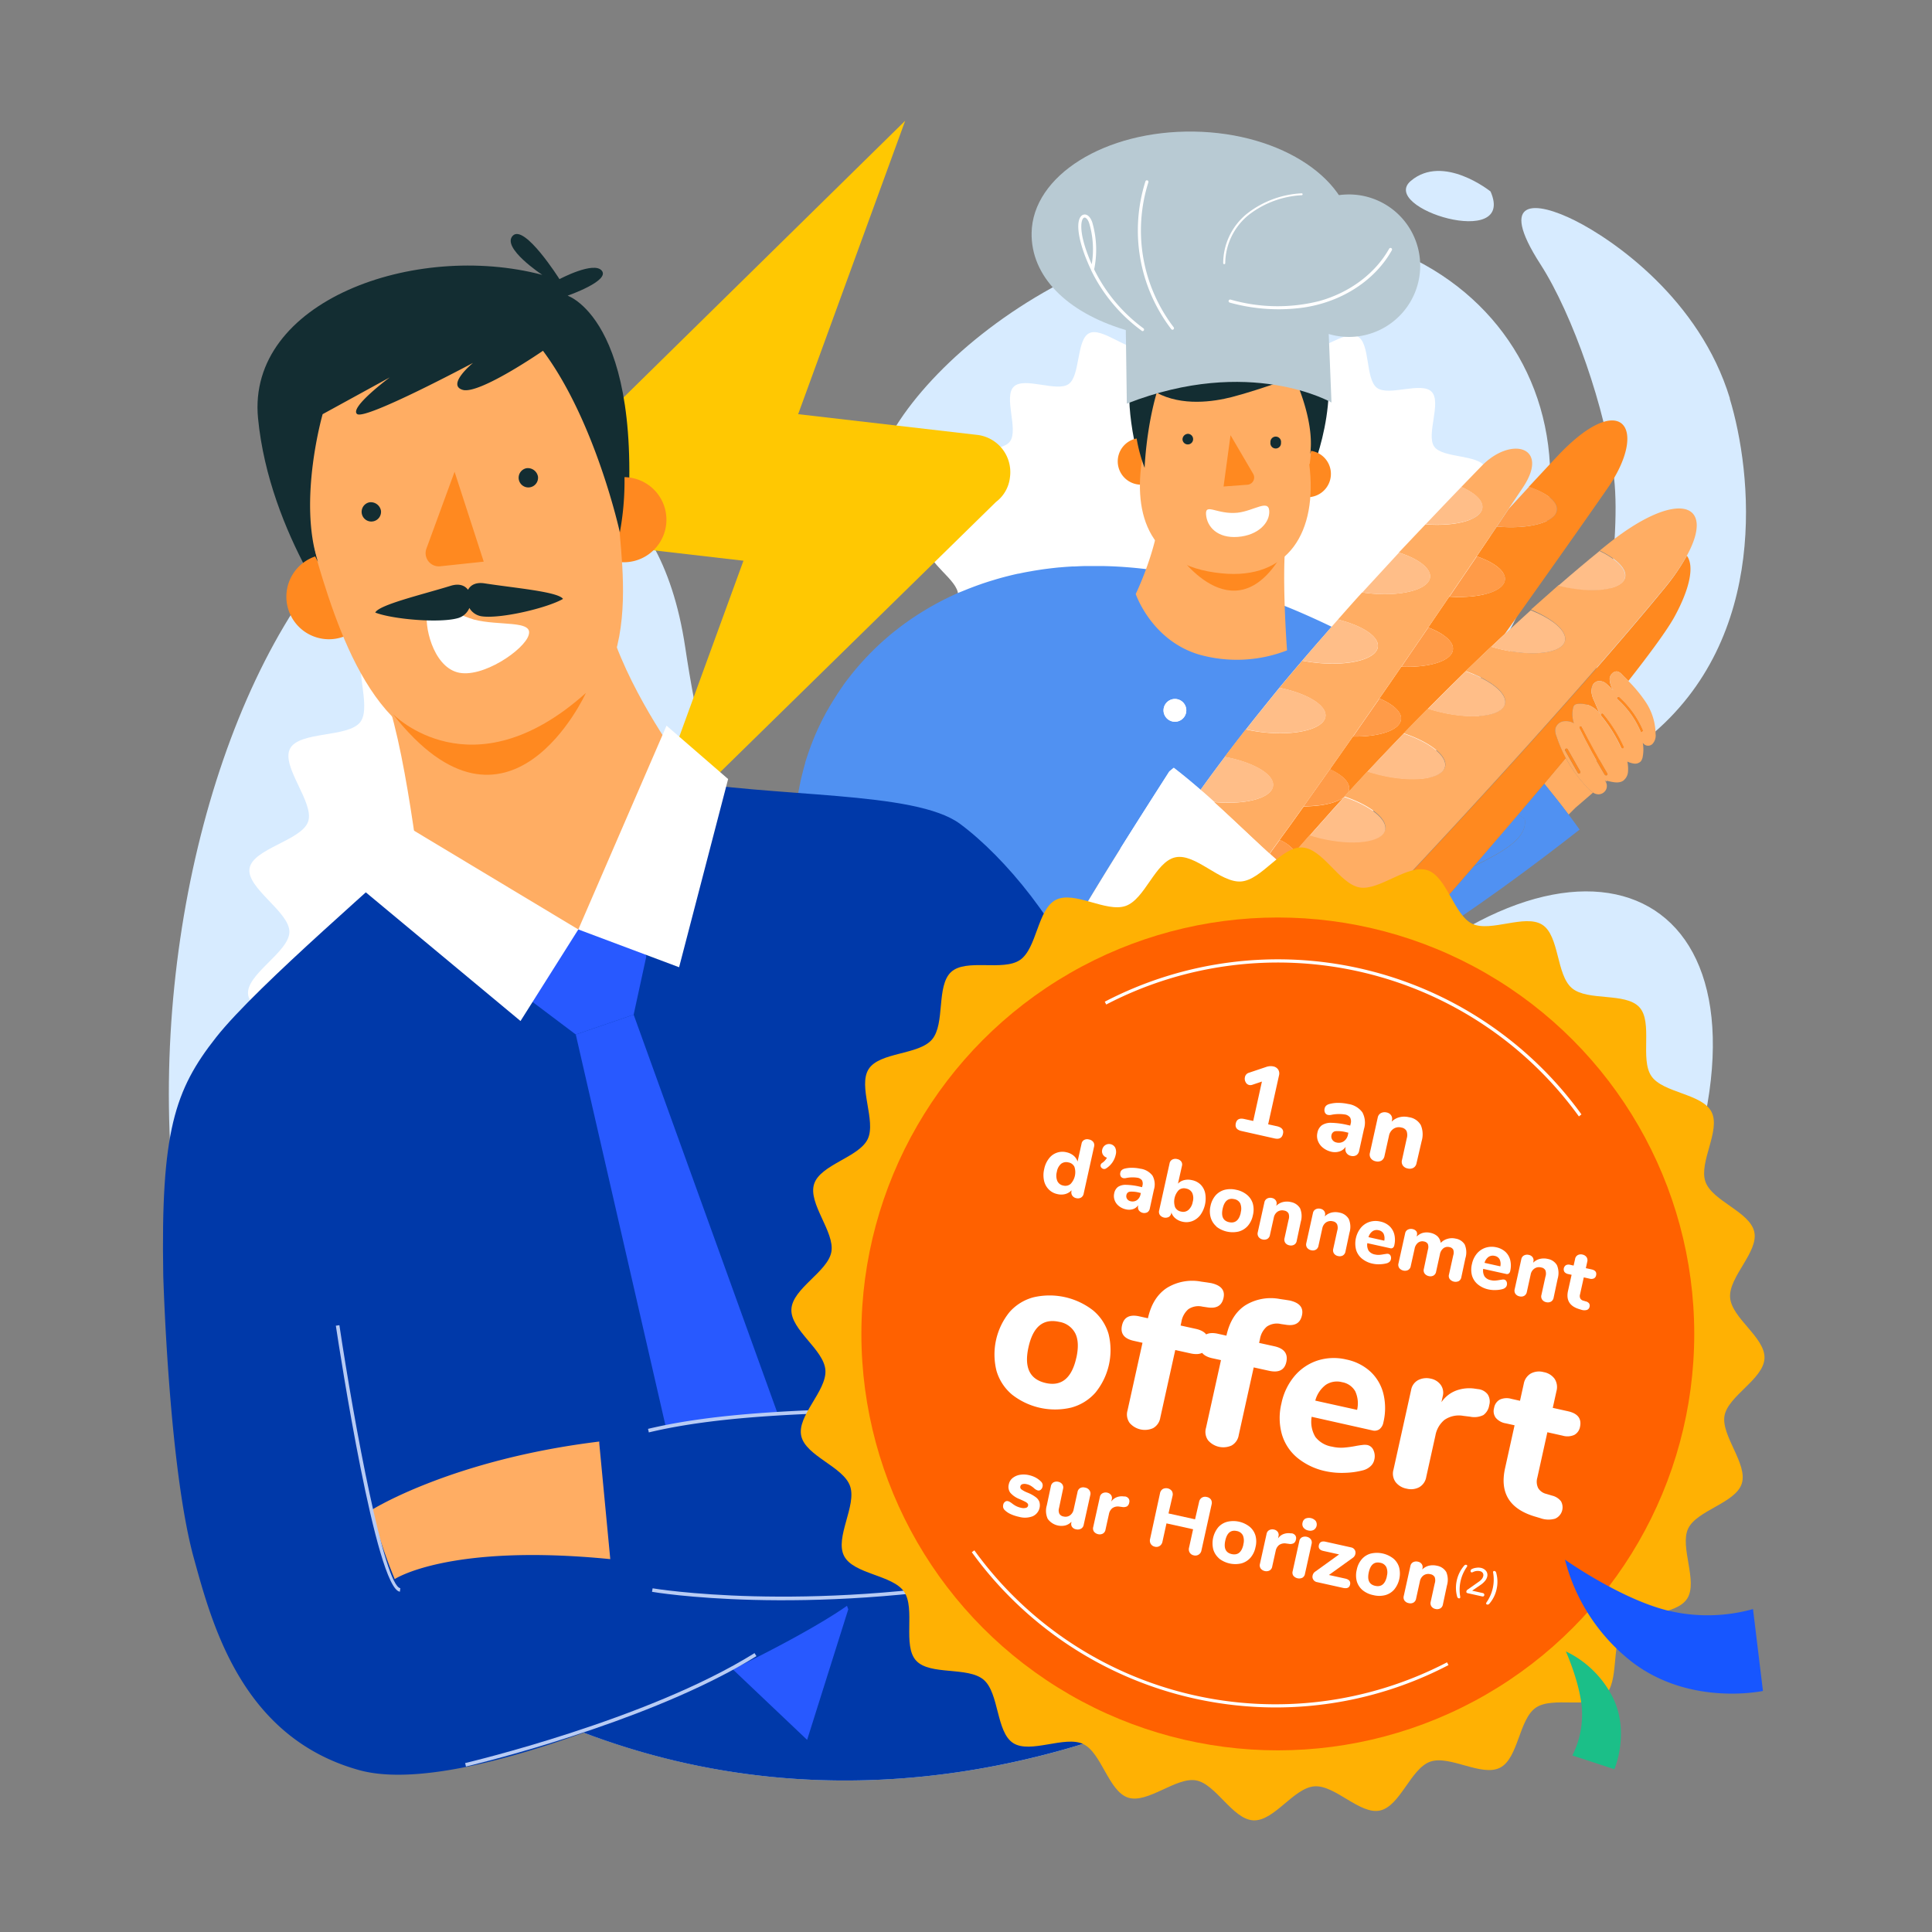 <?xml version="1.0" encoding="UTF-8"?>
<svg xmlns="http://www.w3.org/2000/svg" id="Calque_1" data-name="Calque 1" viewBox="0 0 480 480">
  <rect x="0" y="0" width="480" height="480" fill="#808080" stroke="none"/>
  <defs>
    <style>.cls-1{fill:#d7ebff;}.cls-2{fill:#fff;}.cls-3{fill:none;}.cls-4{fill:#5091f2;}.cls-5{fill:#ffad63;}.cls-6{fill:#ff891f;}.cls-7{fill:#ff9b48;}.cls-8{fill:#ffbe88;}.cls-9{fill:#ff8920;}.cls-10{fill:#132d32;}.cls-11{fill:#b8cad3;}.cls-12{fill:#ffc802;}.cls-13{fill:#0039a9;}.cls-14{fill:#2859ff;}.cls-15{fill:#b8cbf4;}.cls-16{fill:#ffb103;}.cls-17{fill:#ff6100;}.cls-18{fill:#1bbf88;}.cls-19{fill:#1756ff;}</style>
  </defs>
  <title>Plan de travail 1 copie 2</title>
  <path class="cls-1" d="M124.91,114.61c12-.67,38.88,3.16,45.33,46.2,5.12,34.12,16.16,80.05,59.27,95.08,60,20.9,79.61,11.51,128.29-21.26,52.72-35.48,93.31,2.93,48.52,88.84S215.71,495.8,93.22,401.09c-90.6-70-49.16-282,31.69-286.48"></path>
  <path class="cls-1" d="M429.74,99c5.52,18.2,10.2,59.4-20.22,84.22-8,6.5-24.62,9.81-17.52-2.38,4.83-8.3,11-45.23,9-62.15s-10.3-40.63-18.26-53c-10.86-16.81-1.05-15.71,8.55-10.9s31,19.59,38.49,44.18"></path>
  <path class="cls-1" d="M370.32,47.57s-11.73-9.44-19.79-2.64,26.23,17.28,19.79,2.64"></path>
  <path class="cls-1" d="M322.77,163.22C327,123.48,300,109,279.39,113.72c-45,10.3-59.31,33.47-62.55,11S263.05,55,319.17,56.66c60.53,1.81,91.68,64.22,39.55,123.29-20.6,23.35-40,21-36-16.73"></path>
  <path class="cls-2" d="M375.79,138c-.53-3.65-9.38-5.37-10.44-8.78s5.22-9.93,3.63-13.15-10.57-2.17-12.65-5.11,1.89-11-.64-13.62-10.7,1.22-13.61-1-1.58-11.07-4.8-12.76S327.49,88,324,86.87s-4.9-10-8.51-10.66-7.89,7.28-11.56,7.24-7.75-8-11.39-7.49-5.37,9.38-8.78,10.44-9.93-5.22-13.15-3.62-2.17,10.56-5.11,12.64-11-1.89-13.62.64,1.22,10.7-.95,13.61-11.07,1.58-12.76,4.8,4.45,9.79,3.28,13.24-10,4.91-10.65,8.51,7.27,7.89,7.23,11.56-8,7.75-7.49,11.4S240,164.54,241,168s-5.22,9.93-3.63,13.15S248,183.27,250,186.21s-1.89,11,.64,13.62,10.7-1.21,13.61.95,1.58,11.07,4.8,12.77,9.79-4.46,13.23-3.29,4.91,10,8.52,10.65,7.89-7.27,11.56-7.23,7.75,8,11.39,7.49,5.37-9.38,8.78-10.44,9.93,5.22,13.15,3.63,2.17-10.57,5.11-12.65,11,1.89,13.62-.64-1.22-10.7.95-13.61,11.07-1.58,12.76-4.8-4.45-9.79-3.28-13.23,10-4.91,10.65-8.51-7.27-7.9-7.23-11.57S376.32,141.6,375.79,138Z"></path>
  <path class="cls-3" d="M236.71,214.55l-.05,0,0,0Z"></path>
  <path class="cls-4" d="M251.63,254.9l1.94,1.38c.1-.29.21-.59.32-.88-.64-.44-1.25-.87-1.79-1.26Z"></path>
  <path class="cls-4" d="M244.3,264.94c2.9,3.08,5.77,6.43,6.57,8.43a20.15,20.15,0,0,1-.18-4c-2.14-1.63-4.28-3.4-6-4.87Z"></path>
  <path class="cls-4" d="M248,260.46c1.09.87,2.33,1.88,3.6,3,.09-.43.18-.86.28-1.29-1.2-.89-2.33-1.74-3.29-2.49C248.36,259.9,248.16,260.18,248,260.46Z"></path>
  <path class="cls-5" d="M394.48,195.78A35.7,35.7,0,0,1,389,188.3q-2.61,3.13-5.36,6.39c2,2.45,4,5,6.07,7.7.82-.82,1.43-1.44,1.77-1.76l4.31-3.71A6.69,6.69,0,0,1,394.48,195.78Z"></path>
  <path class="cls-5" d="M399,194.21l.26-.23-.47-.1A2.66,2.66,0,0,1,399,194.21Z"></path>
  <path class="cls-4" d="M377.15,202.4c.53.32,1.08.63,1.65,1,.89,5-5.8,8.45-12.64,11.85-5.41,6.26-10.91,12.57-16.32,18.73.79.24,1.59.46,2.39.67,12.92-7.71,30.13-20.6,40.22-28.54-.9-1.27-1.8-2.49-2.7-3.68-2-2.71-4.06-5.25-6.07-7.7Q380.49,198.49,377.15,202.4Z"></path>
  <path class="cls-4" d="M308.84,296.65c-4.92,3.15-10.28,5.86-16.06,6.88a33.72,33.72,0,0,1-23.17-4.77,45.57,45.57,0,0,1-15.59-17,27.68,27.68,0,0,1-2.94-7.26s0,.1,0,.14c-.84,2.62-6.82-2.7-11.5-7.41h0c-4.58-2.43-9.36-7.46-13.34-12.44-5.41-6.75,7.58-25.15,12.13-22.75s11.34,3.16,18,6.39c5.87,2.85,2.06,4.86-3.21,3.8s-6.49,1.11-6.49,1.11l5.71,4.35s1.57.91,3.72,2.28a167,167,0,0,1,8.3-16c8.24-14.36,17.19-28.35,26.14-42.34l1.09-.9c2.29,1.76,4.5,3.6,6.67,5.48.68-.94,1.36-1.89,2.06-2.84l.24-.33q6.22-8.47,13-16.9l.26-.33q2-2.48,4-4.94h0q4.86-5.85,10-11.73l.29-.33c.9-1,1.79-2.06,2.7-3.09-2.43-1.18-5.09-2.4-8-3.66-17.91-7.66-34.27-11.14-48.84-11.43h-.11c-1.1,0-2.18,0-3.25,0H270c-1.05,0-2.09.06-3.11.11l-.55,0c-1,.06-2.07.13-3.09.23h-.11c-1,.1-2.06.22-3.07.35l-.56.07q-1.47.21-2.91.45l-.54.1c-1,.17-2,.36-2.92.57l-.12,0c-1,.21-1.88.43-2.8.66l-.47.12c-.91.24-1.81.49-2.69.76l-.53.16c-.9.27-1.79.56-2.67.86l-.24.09c-.85.29-1.68.6-2.5.92l-.38.14c-.84.34-1.66.68-2.48,1l-.49.21c-.81.37-1.62.74-2.41,1.13l-.32.16c-.76.37-1.51.76-2.25,1.16l-.28.15c-.76.42-1.52.85-2.26,1.29l-.44.27c-.74.44-1.46.89-2.17,1.35a4,4,0,0,1-.34.23c-.7.46-1.39.93-2.06,1.42l-.15.1c-.7.5-1.38,1-2.05,1.54l-.38.29c-.65.51-1.29,1-1.92,1.57l-.34.29c-.64.55-1.28,1.11-1.89,1.68l0,0c-.62.57-1.23,1.16-1.82,1.76l-.32.31c-.56.57-1.12,1.15-1.67,1.75l-.31.34c-.55.61-1.1,1.22-1.62,1.85l-.1.11q-.77.91-1.5,1.86l-.24.3c-.49.63-1,1.27-1.42,1.91l-.27.39c-.46.65-.91,1.31-1.35,2,0,.08-.09.15-.14.23-.41.64-.82,1.28-1.21,1.94l-.17.28c-.4.67-.78,1.36-1.16,2l-.22.42c-.37.69-.73,1.38-1.07,2.07-.05.11-.1.21-.14.31-.33.68-.65,1.37-.95,2.05l-.1.22c-.32.72-.61,1.44-.9,2.17l-.16.42c-.28.72-.54,1.44-.79,2.16-.05.12-.09.25-.13.37-.24.73-.48,1.45-.7,2.18l0,.12c-.23.75-.43,1.51-.62,2.27,0,.14-.08.28-.11.42-.18.73-.35,1.47-.51,2.21,0,.14-.06.28-.08.42-.16.77-.31,1.54-.43,2.31v.05c-.13.77-.23,1.53-.33,2.3,0,.13,0,.26,0,.4-.08.74-.16,1.49-.22,2.25l0,.44c-.06.77-.1,1.53-.13,2.3v.19c0,.75,0,1.49,0,2.23v.35c0,.76,0,1.51.08,2.27,0,.15,0,.3,0,.45,0,.76.1,1.52.18,2.28l0,.28c.07.73.16,1.46.26,2.19a2.54,2.54,0,0,1,0,.29c.11.75.24,1.5.38,2.25l.09.45c.14.75.3,1.49.48,2.23,0,.11.05.23.08.34.18.73.37,1.45.57,2.17l.06.2c.21.74.45,1.48.69,2.22l.15.43c.25.72.51,1.44.79,2.16l.15.38c.29.73.59,1.45.91,2.18l0,.06c.32.73.67,1.45,1,2.17l.2.4c.35.69.72,1.38,1.1,2.07l.23.39c.4.7.81,1.4,1.25,2.1l.06.09c.43.68.88,1.35,1.34,2a4,4,0,0,0,.23.34c.46.66.94,1.31,1.44,2,.09.13.19.26.29.38.51.66,1,1.31,1.57,2l.17.19c.52.61,1.06,1.22,1.62,1.82.08.09.16.19.25.28.58.61,1.17,1.22,1.78,1.82l.37.36q.91.9,1.89,1.77l.27.24c.63.56,1.28,1.11,1.95,1.66l.23.19c.69.57,1.41,1.12,2.14,1.66l.11.09c-7.85,25.62-13.31,52.15-15.33,73.79,12.67,9.18,31.66,11.56,47.3,11.85a190.06,190.06,0,0,0,45.87-4.49q-.85-12.4-.82-24.85a105.62,105.62,0,0,0,18.22,20.8c12.95-4.48,24.73-11.78,36.51-18.77-9.55-11.63-15.68-25.84-18.7-40.59C327.56,281.69,319.08,290.09,308.84,296.65Zm-72.13-82.1,0,.08,0,0Zm54.7-40.85a2.83,2.83,0,1,1-2.29,3.29A2.85,2.85,0,0,1,291.41,173.7Zm-9.67,139.85a2.83,2.83,0,1,1,2.29-3.28A2.85,2.85,0,0,1,281.74,313.55ZM311.32,309a2.83,2.83,0,1,1,2.29-3.28A2.86,2.86,0,0,1,311.32,309Z"></path>
  <path class="cls-4" d="M378.8,203.36c-.57-.33-1.12-.64-1.65-1-3.58,4.2-7.26,8.49-11,12.81C373,211.81,379.69,208.34,378.8,203.36Z"></path>
  <path class="cls-2" d="M292.4,179.27a2.83,2.83,0,1,0-3.28-2.28A2.86,2.86,0,0,0,292.4,179.27Z"></path>
  <path class="cls-2" d="M310.32,303.46a2.83,2.83,0,1,0,3.29,2.29A2.88,2.88,0,0,0,310.32,303.46Z"></path>
  <path class="cls-2" d="M284,310.27a2.83,2.83,0,1,0-2.29,3.28A2.86,2.86,0,0,0,284,310.27Z"></path>
  <path class="cls-6" d="M386.82,126.74c-.36,3.06-7,4.81-14.94,4.08l-5,7.4c4.43,1.52,7.27,3.73,7,5.86-.34,2.91-6.35,4.64-13.83,4.16l-5.21,7.65c3.91,1.5,6.37,3.55,6.13,5.53-.32,2.78-5.81,4.49-12.82,4.22q-2.73,4-5.45,7.89c3.46,1.47,5.59,3.38,5.37,5.23-.31,2.66-5.37,4.33-11.95,4.23q-2.88,4.11-5.72,8.14c3.1,1.43,5,3.23,4.77,5a2.43,2.43,0,0,1-.32.9q2.42-2.64,4.85-5.26h0q4.46-4.78,9-9.47h0q3-3.1,6-6.15h0l4.48-4.5.3-.29q2.3-2.28,4.59-4.52h0q3.17-3.09,6.33-6.08h0c1.15-1.08,2.29-2.16,3.44-3.22,10-14.08,18.91-26.66,25.5-36.16,10.47-15.09,3.5-25.06-12.55-7.9-2.36,2.52-4.67,5-7,7.51C384.26,122.44,387.06,124.63,386.82,126.74Z"></path>
  <path class="cls-6" d="M375.36,125.86l-.58.63h0Z"></path>
  <path class="cls-6" d="M375.39,125.82l4.5-4.9Z"></path>
  <path class="cls-6" d="M321.82,211.66c1.19-1.37,2.38-2.74,3.59-4.1h0q2.1-2.38,4.22-4.75l.17-.19q2-2.28,4.11-4.54c-1.86,1.41-5.53,2.26-10,2.27q-3,4.23-6,8.33A9.55,9.55,0,0,1,321.82,211.66Z"></path>
  <path class="cls-7" d="M371.88,130.82c8,.73,14.58-1,14.94-4.08.24-2.11-2.56-4.3-6.92-5.82h0l-4.5,4.9,0,0-.59.64Z"></path>
  <path class="cls-7" d="M319.89,213.9h0l1.93-2.24a9.55,9.55,0,0,0-3.87-3c-.82,1.15-1.65,2.29-2.47,3.42q1.68,1.53,3.37,3l1-1.19Z"></path>
  <path class="cls-7" d="M333.91,198.07l.08-.1h0l.89-1a2.43,2.43,0,0,0,.32-.9c.2-1.73-1.67-3.53-4.77-5q-3.29,4.67-6.52,9.21C328.38,200.33,332.05,199.48,333.91,198.07Z"></path>
  <path class="cls-7" d="M373.92,144.08c.24-2.13-2.6-4.34-7-5.86q-3.37,5-6.8,10C367.57,148.72,373.58,147,373.92,144.08Z"></path>
  <path class="cls-7" d="M348.11,178.76c.22-1.85-1.91-3.76-5.37-5.23q-3.3,4.77-6.58,9.46C342.74,183.09,347.8,181.42,348.11,178.76Z"></path>
  <path class="cls-7" d="M361,161.42c.24-2-2.22-4-6.13-5.53-2.22,3.25-4.46,6.51-6.69,9.75C355.2,165.91,360.69,164.2,361,161.42Z"></path>
  <path class="cls-6" d="M413.47,146.25c-16.71,20.38-46.54,53.53-74.74,83.06a64.33,64.33,0,0,0,11.11,4.63c5.41-6.16,10.91-12.47,16.32-18.73,3.73-4.32,7.41-8.61,11-12.81q3.33-3.92,6.53-7.71,2.74-3.25,5.36-6.39a35.14,35.14,0,0,1-2.36-5.37,3.82,3.82,0,0,1-.29-1.82,2.46,2.46,0,0,1,1.88-1.88,4,4,0,0,1,2.73.45,7.17,7.17,0,0,1-.2-3.76,1.49,1.49,0,0,1,.35-.75,1.43,1.43,0,0,1,.78-.29,5.86,5.86,0,0,1,5.5,2.46c-.45-1-.89-2.09-1.34-3.14a6.7,6.7,0,0,1-.74-2.64,2.35,2.35,0,0,1,1.32-2.24,2.53,2.53,0,0,1,2.33.49,22.08,22.08,0,0,1,1.8,1.69,5.36,5.36,0,0,1-.9-2.91c.1-1,1.09-2,2.08-1.73a2.59,2.59,0,0,1,1,.74c.52.52,1.05,1.05,1.57,1.59,5.63-7.17,9.7-12.76,11.44-15.92,4-7.31,4.92-12.75,3.1-15.2A53.1,53.1,0,0,1,413.47,146.25Z"></path>
  <path class="cls-5" d="M354.21,130.24l4.41-4.63Z"></path>
  <path class="cls-5" d="M342.33,160.71c-.39,3.17-7.52,4.92-15.94,3.89q-1.47-.18-2.85-.45c1.42-1.68,2.87-3.35,4.32-5q-5.1,5.87-10,11.73c6.86,1.39,11.78,4.34,11.44,7.12-.39,3.17-7.53,4.92-15.94,3.89a36.69,36.69,0,0,1-3.85-.67c1.33-1.68,2.67-3.37,4-5.06q-6.81,8.45-13,16.9c1.24-1.68,2.48-3.35,3.75-5,7.17,1.33,12.39,4.37,12,7.22-.36,3-6.8,4.74-14.65,4,4.65,4.22,9.16,8.58,13.79,12.82.82-1.13,1.65-2.27,2.47-3.42q3-4.09,6-8.33,3.22-4.54,6.52-9.21,2.85-4,5.72-8.14,3.27-4.69,6.58-9.46,2.73-3.93,5.45-7.89c2.23-3.24,4.47-6.5,6.69-9.75l5.21-7.65q3.42-5,6.8-10l5-7.4,2.89-4.32h0l3.62-5.4c6.81-10.18-2.92-12.87-10.21-5.39q-4.85,5-9.57,9.91,2.22-2.33,4.47-4.65c3.39,1.48,5.45,3.38,5.23,5.21-.36,2.94-6.51,4.65-14.11,4.07q-3.34,3.52-6.63,7c4.85,1.55,8,3.9,7.75,6.15-.39,3.17-7.53,4.92-15.95,3.89l-.92-.13q-3.06,3.38-6,6.74C338.47,155.43,342.64,158.14,342.33,160.71Z"></path>
  <path class="cls-5" d="M338.46,147.2q4.49-4.94,9.12-9.91Q342.95,142.26,338.46,147.2Z"></path>
  <path class="cls-5" d="M298.25,196.21h0c.69-.95,1.36-1.9,2.06-2.85C299.61,194.32,298.93,195.27,298.25,196.21Z"></path>
  <path class="cls-5" d="M332.42,153.94l-1.57,1.77c-.91,1-1.8,2.06-2.7,3.09Q330.27,156.37,332.42,153.94Z"></path>
  <path class="cls-5" d="M317.9,170.87q-2,2.46-4,4.94Q315.86,173.33,317.9,170.87Z"></path>
  <path class="cls-8" d="M328.15,158.8l-.29.33c-1.45,1.67-2.9,3.34-4.32,5q1.38.27,2.85.45c8.42,1,15.55-.72,15.94-3.89.31-2.57-3.86-5.28-9.91-6.77h0Q330.26,156.37,328.15,158.8Z"></path>
  <path class="cls-8" d="M313.4,181.87c8.41,1,15.55-.72,15.94-3.89.34-2.78-4.58-5.73-11.44-7.12h0q-2,2.46-4,4.94l-.26.33c-1.37,1.69-2.71,3.38-4,5.06A36.69,36.69,0,0,0,313.4,181.87Z"></path>
  <path class="cls-8" d="M316.34,195.24c.35-2.85-4.87-5.89-12-7.22-1.27,1.67-2.51,3.34-3.75,5l-.24.33c-.7.95-1.37,1.9-2.06,2.85,1.16,1,2.31,2,3.44,3.05C309.54,200,316,198.26,316.34,195.24Z"></path>
  <path class="cls-8" d="M368.32,126.17c.22-1.83-1.84-3.73-5.23-5.21q-2.25,2.33-4.47,4.65h0l-4.41,4.63h0C361.81,130.82,368,129.11,368.32,126.17Z"></path>
  <path class="cls-8" d="M355.33,143.44c.27-2.25-2.9-4.6-7.75-6.15h0q-4.63,5-9.12,9.91h0l.92.13C347.8,148.36,354.94,146.61,355.33,143.44Z"></path>
  <path class="cls-5" d="M375.41,156.06c1.64-1.51,3.28-3,4.9-4.48C378.69,153.05,377.05,154.55,375.41,156.06Z"></path>
  <path class="cls-5" d="M388.81,159.22c-.75,3.11-8,4-16.28,2-.71-.18-1.39-.37-2.06-.57q-3.17,3-6.33,6.08c6.23,2.17,10.41,5.5,9.78,8.11-.75,3.11-8,4-16.29,2-1-.25-2-.52-2.89-.82q-3,3-6,6.15c6.51,2.17,10.94,5.61,10.3,8.29-.76,3.11-8,4-16.29,2-1-.25-2-.54-3-.85q-2.43,2.63-4.85,5.26l-.89,1c6.42,2.17,10.77,5.57,10.13,8.23-.75,3.11-8,4-16.28,2-.84-.21-1.65-.44-2.44-.68-1.21,1.36-2.4,2.73-3.59,4.1l-1.93,2.24c6,2.18,10,5.41,9.35,8a2.49,2.49,0,0,1-.63,1.11,85.36,85.36,0,0,0,10.12,6.34c28.2-29.53,58-62.68,74.74-83.06a53.1,53.1,0,0,0,5.66-8.18c7.28-13.38-2.65-16.53-20-2.54-3.9,3.12-7.88,6.47-11.93,10q5.2-4.53,10.26-8.63c4.22,2.05,6.79,4.59,6.29,6.67-.76,3.11-8,4-16.29,2l-.27-.07q-3.39,3-6.84,6.06C385.82,153.75,389.4,156.79,388.81,159.22Z"></path>
  <path class="cls-5" d="M359.53,171.3q2.3-2.28,4.59-4.52Q361.82,169,359.53,171.3Z"></path>
  <path class="cls-5" d="M359.23,171.59l-4.48,4.5C356.24,174.58,357.74,173.08,359.23,171.59Z"></path>
  <path class="cls-5" d="M375.4,156.08c-.5.46-1,.92-1.49,1.39-1.15,1.06-2.29,2.14-3.44,3.22Q372.95,158.35,375.4,156.08Z"></path>
  <path class="cls-5" d="M348.73,182.25q-4.51,4.68-9,9.47Q344.21,186.94,348.73,182.25Z"></path>
  <path class="cls-5" d="M334,198l-.08.1q-2.07,2.27-4.11,4.54Q331.89,200.29,334,198Z"></path>
  <path class="cls-5" d="M329.63,202.8q-2.11,2.37-4.22,4.75Q327.51,205.17,329.63,202.8Z"></path>
  <path class="cls-5" d="M318.85,215.11h0c.35-.4.68-.8,1-1.2Z"></path>
  <path class="cls-8" d="M357.63,176.92c8.25,2,15.54,1.07,16.29-2,.63-2.61-3.55-5.94-9.78-8.11h0q-2.3,2.24-4.59,4.52l-.3.29c-1.49,1.49-3,3-4.48,4.5h0C355.67,176.4,356.63,176.67,357.63,176.92Z"></path>
  <path class="cls-8" d="M370.47,160.69h0c.67.2,1.35.39,2.06.57,8.24,2,15.53,1.07,16.28-2,.59-2.43-3-5.47-8.5-7.64h0c-1.62,1.47-3.26,3-4.9,4.48v0Q372.94,158.35,370.47,160.69Z"></path>
  <path class="cls-8" d="M359,190.54c.64-2.68-3.79-6.12-10.3-8.29h0q-4.51,4.68-9,9.47h0c1,.31,2,.6,3,.85C351,194.56,358.27,193.65,359,190.54Z"></path>
  <path class="cls-8" d="M403.71,143.56c.5-2.08-2.07-4.62-6.29-6.67q-5.06,4.1-10.26,8.63h0l.27.07C395.66,147.58,403,146.67,403.71,143.56Z"></path>
  <path class="cls-8" d="M329.24,221.86c.61-2.55-3.36-5.78-9.35-8h0l0,0c-.34.4-.67.8-1,1.2q1.61,1.41,3.24,2.79c2.1,1.75,4.27,3.45,6.52,5.06A2.49,2.49,0,0,0,329.24,221.86Z"></path>
  <path class="cls-8" d="M334,198q-2.1,2.31-4.19,4.64l-.17.19q-2.11,2.37-4.22,4.75h0c.79.24,1.6.47,2.44.68,8.24,2,15.53,1.07,16.28-2,.64-2.66-3.71-6.06-10.13-8.23h0Z"></path>
  <path class="cls-2" d="M338.73,229.31A85.36,85.36,0,0,1,328.61,223c-2.25-1.61-4.42-3.31-6.52-5.06q-1.63-1.38-3.24-2.79h0q-1.69-1.49-3.37-3c-4.63-4.24-9.14-8.6-13.79-12.82-1.13-1-2.28-2-3.44-3.05h0c-2.17-1.88-4.38-3.72-6.67-5.48l-1.09.9c-8.95,14-17.9,28-26.14,42.34a167,167,0,0,0-8.3,16c4.83,3.07,12.59,8.42,12.21,10.85-.53,3.48-8.86-1.61-14.37-5.4-.11.29-.22.59-.32.88,5.65,4.09,13.87,10.47,13.52,12.79-.5,3.27-9-2.31-15.24-6.95-.1.43-.19.86-.28,1.29,4.51,3.81,9.35,8.36,9,10.1-.48,2.34-5.19-.55-9.87-4.1a20.15,20.15,0,0,0,.18,4,2.28,2.28,0,0,1,.21,1.11,27.68,27.68,0,0,0,2.94,7.26,45.57,45.57,0,0,0,15.59,17,33.72,33.72,0,0,0,23.17,4.77c5.78-1,11.14-3.73,16.06-6.88,10.24-6.56,18.72-15,26.17-24.28,9.08-11.34,16.63-24.05,23.91-36.49a51.29,51.29,0,0,1-6.69-1.27c-.8-.21-1.6-.43-2.39-.67A64.33,64.33,0,0,1,338.73,229.31Z"></path>
  <path class="cls-5" d="M246.62,243.32s1.22-2.16,6.49-1.11,9.08-1,3.21-3.8c-6.63-3.23-13.42-4-18-6.39s-17.54,16-12.13,22.75c4,5,8.76,10,13.34,12.44h0c4.68,4.71,10.66,10,11.5,7.41,0,0,0-.09,0-.14a2.28,2.28,0,0,0-.21-1.11c-.8-2-3.67-5.35-6.57-8.43l.39-.4c1.72,1.47,3.86,3.24,6,4.87,4.68,3.55,9.39,6.44,9.87,4.1.36-1.74-4.48-6.29-9-10.1-1.27-1.07-2.51-2.08-3.6-3,.19-.28.39-.56.59-.83,1,.75,2.09,1.6,3.29,2.49,6.27,4.64,14.74,10.22,15.24,6.95.35-2.32-7.87-8.7-13.52-12.79l-1.94-1.38.47-.76c.54.39,1.15.82,1.79,1.26,5.51,3.79,13.84,8.88,14.37,5.4.38-2.43-7.38-7.78-12.21-10.85-2.15-1.37-3.72-2.28-3.72-2.28Z"></path>
  <path class="cls-5" d="M402,166.86c-1-.3-2,.7-2.08,1.73a5.36,5.36,0,0,0,.9,2.91,22.08,22.08,0,0,0-1.8-1.69,2.53,2.53,0,0,0-2.33-.49,2.35,2.35,0,0,0-1.32,2.24,6.7,6.7,0,0,0,.74,2.64c.45,1.05.89,2.1,1.34,3.14a5.86,5.86,0,0,0-5.5-2.46,1.43,1.43,0,0,0-.78.29,1.49,1.49,0,0,0-.35.75,7.17,7.17,0,0,0,.2,3.76,4,4,0,0,0-2.73-.45,2.46,2.46,0,0,0-1.88,1.88,3.82,3.82,0,0,0,.29,1.82A35.14,35.14,0,0,0,389,188.3a35.7,35.7,0,0,0,5.44,7.48,6.69,6.69,0,0,0,1.35,1.14,2.61,2.61,0,0,0,1.38.43,2.15,2.15,0,0,0,1.88-1.24,2.12,2.12,0,0,0-.12-1.9,2.66,2.66,0,0,0-.21-.33l.47.1c1.4.3,2.9.75,4.07,0a3.06,3.06,0,0,0,1.21-2.2,8.9,8.9,0,0,0-.16-2.57,5.81,5.81,0,0,0,1.71.51,2,2,0,0,0,1.64-.57,2.59,2.59,0,0,0,.48-1.23,9.48,9.48,0,0,0,0-3.4,1.55,1.55,0,0,0,2.38.34,3.09,3.09,0,0,0,.8-2.58l0-.35a14.71,14.71,0,0,0-2.73-7.93,35.36,35.36,0,0,0-4-4.78c-.52-.54-1-1.07-1.57-1.59A2.59,2.59,0,0,0,402,166.86ZM392,192l-3.14-5.52a.35.35,0,0,1,.6-.35l3.14,5.53A.34.34,0,0,1,392,192Zm6.71.5q-3.39-5.65-6.29-11.57c-.19-.4.41-.75.6-.35q2.91,5.92,6.29,11.58C399.56,192.52,399,192.86,398.73,192.48Zm8.84-10.82a22.78,22.78,0,0,0-5.75-8c-.33-.3.17-.78.5-.49a23.36,23.36,0,0,1,5.85,8.13C408.35,181.72,407.75,182.07,407.57,181.66Zm-9.29-4.34a36,36,0,0,1,5.08,8.09c.19.41-.41.75-.6.35a35.89,35.89,0,0,0-5-8C397.51,177.46,398,177,398.28,177.32Z"></path>
  <path class="cls-9" d="M397.79,177.8a35.89,35.89,0,0,1,5,8c.19.4.79.06.6-.35a36,36,0,0,0-5.08-8.09C398,177,397.51,177.46,397.79,177.8Z"></path>
  <path class="cls-9" d="M399.33,192.14Q396,186.49,393,180.56c-.19-.4-.79-.05-.6.35q2.91,5.91,6.29,11.57C399,192.86,399.56,192.52,399.33,192.14Z"></path>
  <path class="cls-9" d="M389.48,186.11a.35.35,0,0,0-.6.35L392,192a.34.34,0,0,0,.6-.34Z"></path>
  <path class="cls-9" d="M402.32,173.19c-.33-.29-.83.19-.5.49a22.78,22.78,0,0,1,5.75,8c.18.41.78.06.6-.34A23.36,23.36,0,0,0,402.32,173.19Z"></path>
  <path class="cls-5" d="M319.67,132.58c-1.44,8.69.09,29,.09,29a34.45,34.45,0,0,1-22,1c-11.73-3.58-15.59-15-15.59-15s5.13-10.61,5.92-19.82Z"></path>
  <path class="cls-9" d="M319.4,136.14S310.84,149,293,138.05c0,0,14.44,20.78,26.4-1.91"></path>
  <path class="cls-10" d="M323.42,122.85S331.34,108,330,92.1s-25.29-19.88-41.55-12.26c0,0,4.85-4.63,3-6s-5.2,7-5.2,7-5.09-1.63-5.89-.07,5.2,2.48,5.2,2.48-10.5,5.66-1.13,36.58Z"></path>
  <path class="cls-9" d="M319.86,120.64a5.79,5.79,0,1,1,7.91,2.11,5.79,5.79,0,0,1-7.91-2.11"></path>
  <path class="cls-9" d="M282,120.22a5.79,5.79,0,1,1,7.08-4.09,5.78,5.78,0,0,1-7.08,4.09"></path>
  <path class="cls-5" d="M325.4,115.33c2.38-19.45-2.13-28.83-21.25-31.47S285.78,103.33,284,112.74c-2.53,13.43.23,27.81,19.46,29.7,16.55,1.69,24-10.22,21.81-27.21"></path>
  <path class="cls-10" d="M284.38,116.23s.53-15.44,5.86-26.19c0,0,9.6,4.34,11.7,3.28s-2-3.36-2-3.36,15.82,5.06,16.76,4-5.26-4.11-5.26-4.11l9.86,3.29s5.4,10.91,4.22,19.65A58.21,58.21,0,0,0,327.85,102c.48-5-1.85-19.36-16.66-20.28s-23.1,2.51-26.71,9.34S281.15,107.79,284.38,116.23Z"></path>
  <path class="cls-10" d="M315.64,109.91a1.32,1.32,0,1,0,2.62.08,1.32,1.32,0,1,0-2.62-.08"></path>
  <path class="cls-10" d="M293.79,109.18a1.32,1.32,0,1,0,1.34-1.4,1.41,1.41,0,0,0-1.34,1.4"></path>
  <path class="cls-9" d="M305.72,108.12l5.63,9.61a1.8,1.8,0,0,1-1.43,2.7l-5.93.44Z"></path>
  <path class="cls-10" d="M284.77,91.63s2.49-12.23,17.29-14.42c5.56-.82,17.28.73,21.21,7.53l2,7.56s-12,4.5-19.24,6.35c-4.53,1.16-12.33,2.33-18.71-1.1Z"></path>
  <path class="cls-11" d="M317.46,66.68a17.7,17.7,0,1,0,16.85-18.35A17.63,17.63,0,0,0,317.46,66.68Z"></path>
  <path class="cls-11" d="M256.3,57.88c-.17,10.75,8.67,19.63,23,24,4.69,1.43,11,1.93,16.44,2.46C332.13,87.88,335.8,73.42,336,59.16S318.6,33,296.58,32.69,256.53,43.61,256.3,57.88Z"></path>
  <path class="cls-11" d="M330,80l.8,20s-20.27-11.71-50.84.28l-.26-18.4S309.33,67.88,330,80Z"></path>
  <path class="cls-2" d="M291.35,81.92a.36.36,0,0,0,.18-.08.39.39,0,0,0,.06-.54,39.61,39.61,0,0,1-6.28-36,.38.38,0,1,0-.73-.24A40.39,40.39,0,0,0,291,81.78.4.4,0,0,0,291.35,81.92Z"></path>
  <path class="cls-2" d="M283.6,82.13a40.56,40.56,0,0,1-12.52-15l0-.06c-.54-1.1-1-2.22-1.46-3.37-1.83-4.84-2.23-8.56-1.07-9.94a1.22,1.22,0,0,1,1.17-.45c.68.13,1.3.86,1.67,2a24.29,24.29,0,0,1,.45,11.62,40,40,0,0,0,12.24,14.64.39.39,0,0,1,.09.54.35.35,0,0,1-.25.15A.35.35,0,0,1,283.6,82.13ZM269.11,54.25c-.58.69-1,3.4,1.21,9.17.28.75.59,1.5.92,2.23a22.7,22.7,0,0,0-.62-10.15c-.32-1-.78-1.38-1.08-1.44a.54.54,0,0,0-.13,0A.47.47,0,0,0,269.11,54.25Z"></path>
  <path class="cls-2" d="M324,76.39a34.44,34.44,0,0,0,4-.86c7.76-2.16,14.25-7,17.8-13.36a.38.38,0,0,0-.15-.53.39.39,0,0,0-.52.15c-3.46,6.16-9.77,10.89-17.33,13a42.3,42.3,0,0,1-22.07-.36.4.4,0,0,0-.48.28.39.39,0,0,0,.28.47A45.24,45.24,0,0,0,324,76.39Z"></path>
  <path class="cls-2" d="M304.21,65.63a.25.25,0,0,0,.2-.24,15.61,15.61,0,0,1,6-12.13,23.52,23.52,0,0,1,13-4.76.24.24,0,0,0,.22-.25.24.24,0,0,0-.26-.22,23.94,23.94,0,0,0-13.3,4.86,15.87,15.87,0,0,0-6.17,12.51.24.24,0,0,0,.25.23Z"></path>
  <path class="cls-2" d="M299.64,127.85c.23,3,2.8,5.93,7.9,5.54s8-3.58,7.8-6.49-3.8,0-7.85.48c-5.09.53-8.09-2.53-7.85.47"></path>
  <path class="cls-12" d="M132.33,123.75a8.91,8.91,0,0,1,3.47-6.22L224.89,30,198.3,102.9l44.76,5.18a9.31,9.31,0,0,1,7.87,10.41,8.85,8.85,0,0,1-3.47,6.21l-89.34,87.51,26.59-72.9-44.51-5.15a9.13,9.13,0,0,1-7.9-10.23l0-.18"></path>
  <path class="cls-2" d="M151.09,198l-4.61-64.73c-5,.73-7.34,12.84-12,14.29s-13.6-7.14-18-5-3,14.45-7,17.31-15.1-2.59-18.64.87,1.66,14.65-1.3,18.62S74.37,181.58,72.06,186s6.1,13.4,4.5,18.11S62.81,210.82,62,215.75s10,10.8,9.9,15.82-11,10.61-10.25,15.6c.25,1.69,1.79,3.07,3.79,4.34,14.24-13,47.36-35.14,57.25-43.06C128.29,203.85,138.63,199.67,151.09,198Z"></path>
  <path class="cls-13" d="M287.67,426.67c-2.62-13.94-4.81-27.79-5.44-37.85-1.87-30,9.18-104.36,5.3-121.55,0-.15-.08-.3-.12-.45-15.73,1.07-33.47-2.42-57.9-10.93-28.19-9.83-42.66-32.87-50.74-57.18a86.82,86.82,0,0,0-27.68-.71c-12.46,1.67-22.8,5.85-28.43,10.45-9.89,7.92-43,30.1-57.25,43.06-1,.9-1.88,1.75-2.67,2.55-10.68,10.81-15.65,20.09-19.06,46.85a210.76,210.76,0,0,0,3.71,21.53c8.43,14.61,25.48,45,37,71a102.69,102.69,0,0,0,8.83,7.68C157.61,450.88,228.45,450.61,287.67,426.67Z"></path>
  <path class="cls-13" d="M40.56,316.77c-.62-35.56,2.8-45.95,13.14-59.06S96.78,217,106,207.82s34.2-19,60.43-14.26,60.84,2.81,72.08,11.12,25.44,25.63,31,41.6,2.95,88.1,7.94,116.47S287,425,287,425l-146.82-4.19s-25.94,23.41-38.77-8.77S40.56,316.77,40.56,316.77Z"></path>
  <path class="cls-10" d="M86,157s-19.08-24-21.89-53.08,38.91-44,70.62-35.63c0,0-10.24-6.74-7.33-9.73S139,69.35,139,69.35s8.61-4.59,10.55-2.06-8.53,6.17-8.53,6.17,20.72,6.73,14,65.33Z"></path>
  <path class="cls-5" d="M95.93,173.2c5.44,15.14,9.35,52.14,9.35,52.14s26.62,16.83,46.51,6.56,16.38-44,16.38-44-12.68-17.38-17.12-33.67Z"></path>
  <path class="cls-9" d="M91.67,151.81a10.57,10.57,0,1,0-13.51,6.39,10.56,10.56,0,0,0,13.51-6.39"></path>
  <path class="cls-9" d="M159.53,138.67a10.57,10.57,0,1,0-14.07-5,10.57,10.57,0,0,0,14.07,5"></path>
  <path class="cls-5" d="M80.17,143.87c-10.65-34.16-5.8-52.26,27.67-63.27s44.77,27.82,45.64,45.28c.69,16,8.7,50-25.23,59.72-29.17,8.46-41-19.12-48.08-41.73"></path>
  <path class="cls-9" d="M97.57,177.37s19.57,20.25,48-5.21c0,0-19.13,42.05-48,5.21"></path>
  <path class="cls-10" d="M154,132.27s-6-27.55-19.1-45.12c0,0-15.82,10.93-19.94,9.71s2.56-6.7,2.56-6.7-26.76,14.29-28.79,12.71,8.11-9.11,8.11-9.11L80.16,102.9S74,124.27,79,139.58A105.92,105.92,0,0,1,71.23,121c-2.51-8.89-3-35.39,23.29-41.89s42.31-3.06,51,8S157,116.05,154,132.27Z"></path>
  <polygon class="cls-14" points="131.78 235.02 156.33 226.61 160.57 237.64 157.43 252.09 143.05 257.02 130.84 247.82 131.78 235.02"></polygon>
  <polygon class="cls-2" points="102.03 205.88 90.14 221.08 129.32 253.67 143.68 230.92 102.03 205.88"></polygon>
  <polygon class="cls-2" points="165.6 180.29 180.9 193.55 168.72 240.31 143.68 230.92 165.6 180.29"></polygon>
  <polygon class="cls-14" points="143.05 257.02 178.45 411.32 200.53 432.27 210.75 399.83 157.43 252.09 143.05 257.02"></polygon>
  <path class="cls-3" d="M96.64,397.49s-.38-.91-1-2.34c.5,1.53.8,2.39.8,2.39l.18-.06Z"></path>
  <path class="cls-13" d="M269.4,246.13s-5.78,1.17-17.5,7.41a96.74,96.74,0,0,0-19.62,13.82c15.36,48.18,19,81.36,17.54,83.88-1.71,2.77-36.67-3-73.09,1.48a189.34,189.34,0,0,0-27.84,5.9l2.73,28.74c-40.17-4-53.55,4.93-53.55,4.93a125.82,125.82,0,0,1-4.63-13.17l-2.13,1c-1.34-5.15-2.69-11-3.73-16.92A343,343,0,0,1,83.48,321s-12.51-5.69-22.65-6a95.83,95.83,0,0,0-20.27,1.84s1.31,46.7,7.43,69.66c4.55,16.48,11.78,45.08,41.21,53.27S195,410.29,211,398.55c1-.76,2.08-1.55,3.1-2.37,14.86-.13,26.58-1.53,36.68-4.13,18.78-4.67,40.08-16.07,42.18-52.92S269.4,246.13,269.4,246.13Zm-173.71,149c.57,1.43,1,2.34,1,2.34h0l-.18.06S96.19,396.68,95.69,395.15Z"></path>
  <path class="cls-5" d="M151.62,387.36l-2.73-28.74,0-.47C112.43,362.59,92.57,375,92.57,375a31,31,0,0,0,.87,4.15,125.82,125.82,0,0,0,4.63,13.17S111.45,383.39,151.62,387.36Z"></path>
  <path class="cls-15" d="M247.54,347.94c-4.09,2.11-15.25,2.41-29.94,2.8-17.54.47-39.36,1.05-56.4,5.14L161,355c17.13-4.11,39-4.69,56.59-5.16,15.46-.42,28.81-.78,30.61-3.55,3.19-4.91-10.71-58.57-16.34-78.83l.85-.24c.84,3,20.29,73.3,16.23,79.56A3.49,3.49,0,0,1,247.54,347.94Z"></path>
  <path class="cls-15" d="M250.84,392.48c-51.56,9.27-88.48,3.09-88.85,3l.15-.87c.37.06,37.15,6.21,88.54-3Z"></path>
  <path class="cls-15" d="M99.35,395.46c-5.89-.75-14.9-59.41-15.91-66.09l.88-.13c3.76,25,11.21,64.84,15.14,65.34Z"></path>
  <path class="cls-15" d="M179.11,416.44c-26.76,13.82-62.94,22.35-63.34,22.45l-.21-.86c.45-.11,45.27-10.68,71.9-27.32l.47.75C185.16,413.19,182.2,414.85,179.11,416.44Z"></path>
  <path class="cls-10" d="M94.65,126.88a2.41,2.41,0,1,1-2.87-2.08,2.56,2.56,0,0,1,2.87,2.08"></path>
  <path class="cls-10" d="M133.66,118.41a2.41,2.41,0,1,1-2.87-2.08,2.56,2.56,0,0,1,2.87,2.08"></path>
  <path class="cls-2" d="M131.36,157.72c-.94,3.64-11.65,11-17.75,9.31s-8.35-11.77-7.4-15.41,5.35.44,11.5,2.3c6.28,1.65,14.77.11,13.65,3.8"></path>
  <path class="cls-9" d="M112.94,117.21l-7,19.1a3.28,3.28,0,0,0,3.44,4.38l10.8-1.15Z"></path>
  <path class="cls-10" d="M120.36,144.93c-2.14-.33-3.45.43-4.08,1.6-.79-1.07-2.2-1.63-4.27-1-7.16,2.21-17.82,4.71-18.78,6.66,4.34,1.69,16.24,2.7,20.68,1.34a4.32,4.32,0,0,0,2.7-2.49,4.26,4.26,0,0,0,3,2.07c4.59.71,16.22-2,20.27-4.31C138.68,147,127.77,146.08,120.36,144.93Z"></path>
  <path class="cls-16" d="M438.38,337.49c-.26,5.18-9.05,9.3-9.93,14.25s5.84,12,4.29,16.85-11.15,6.62-13.32,11.17,2.5,13.12-.24,17.4-12.45,3.45-15.75,7.36-1,13.29-4.72,16.74-12.91.12-17.13,3-4.32,12.58-8.9,14.92-12.5-3.2-17.34-1.5-7.44,11-12.45,12.13-11.17-6.38-16.33-6-10,8.71-15.17,8.45-9.3-9.05-14.25-9.93-12,5.84-16.85,4.29-6.62-11.15-11.17-13.32-13.13,2.5-17.4-.24-3.45-12.45-7.36-15.75-13.29-1-16.74-4.72-.12-12.91-3-17.13-12.59-4.32-14.92-8.9,3.19-12.5,1.5-17.34-11-7.44-12.13-12.45,6.33-11.17,6-16.33-8.71-10-8.45-15.17,9.05-9.3,9.93-14.25-5.84-12-4.29-16.85,11.15-6.62,13.32-11.17-2.5-13.13.24-17.4,12.45-3.45,15.75-7.36,1-13.29,4.72-16.74,12.91-.12,17.13-3,4.32-12.58,8.9-14.93,12.5,3.2,17.34,1.51S287,214.09,292,213s11.18,6.38,16.34,6,10-8.71,15.17-8.45,9.3,9.05,14.25,9.93,12-5.85,16.85-4.29,6.62,11.15,11.17,13.32,13.12-2.5,17.4.24,3.45,12.45,7.36,15.75,13.29,1,16.74,4.72.12,12.91,3,17.13,12.59,4.32,14.94,8.9-3.21,12.5-1.51,17.34,11,7.44,12.13,12.44-6.38,11.18-6,16.34S438.64,332.32,438.38,337.49Z"></path>
  <circle class="cls-17" cx="317.47" cy="331.41" r="103.46"></circle>
  <path class="cls-2" d="M251.42,346.47a12.16,12.16,0,0,1-3.84-5.88,16.69,16.69,0,0,1,3.23-14.6,12,12,0,0,1,6-3.69,17.61,17.61,0,0,1,14.77,3.27,12,12,0,0,1,3.84,5.85A16.72,16.72,0,0,1,272.15,346a12.18,12.18,0,0,1-6,3.71,17.35,17.35,0,0,1-14.77-3.27Zm16-9.15q.84-3.82-.27-6.05a5.46,5.46,0,0,0-4-2.86c-4-.88-6.49,1.22-7.62,6.28s.3,8,4.25,8.91S266.29,342.38,267.41,337.32Z"></path>
  <path class="cls-2" d="M295.23,325.28a5.27,5.27,0,0,0-1.71,3.12l-.2.92,3.77.83c2.44.54,3.44,1.84,3,3.89s-1.89,2.74-4.33,2.2l-3.77-.83-3.72,16.81a3.62,3.62,0,0,1-1.79,2.6,5,5,0,0,1-5.82-1.29,3.59,3.59,0,0,1-.53-3.11l3.72-16.81-2.15-.48q-3.62-.79-2.94-3.82c.45-2.05,1.88-2.8,4.28-2.27l2.16.48q1.14-5.17,4.66-7.51a12,12,0,0,1,8.6-1.59l1.43.2,1,.16c2.48.55,3.51,1.77,3.09,3.68s-1.69,2.66-3.81,2.38l-1.42-.21A4.44,4.44,0,0,0,295.23,325.28Z"></path>
  <path class="cls-2" d="M314.73,329.6a5.21,5.21,0,0,0-1.7,3.12l-.21.92,3.77.83c2.45.54,3.44,1.84,3,3.89s-1.89,2.74-4.33,2.2l-3.78-.83-3.72,16.81a3.59,3.59,0,0,1-1.79,2.6,5,5,0,0,1-5.82-1.29,3.58,3.58,0,0,1-.52-3.11l3.72-16.82-2.16-.47c-2.4-.53-3.38-1.81-2.94-3.82s1.88-2.8,4.29-2.27l2.16.48q1.14-5.18,4.65-7.51a12.05,12.05,0,0,1,8.61-1.6l1.43.21,1,.16c2.48.55,3.5,1.77,3.08,3.68s-1.68,2.66-3.8,2.38l-1.43-.21A4.41,4.41,0,0,0,314.73,329.6Z"></path>
  <path class="cls-2" d="M341.25,360.34a3.57,3.57,0,0,1,.18,2.36,3,3,0,0,1-.91,1.57,4.36,4.36,0,0,1-1.8,1,19.85,19.85,0,0,1-4.61.65,19,19,0,0,1-4.61-.37,16.48,16.48,0,0,1-7.15-3.34,11.93,11.93,0,0,1-3.87-5.86,15.15,15.15,0,0,1-.11-7.68,15.32,15.32,0,0,1,3.26-6.8,12.58,12.58,0,0,1,5.71-3.85,13.3,13.3,0,0,1,7.13-.26,12.64,12.64,0,0,1,6,3,11.22,11.22,0,0,1,3.22,5.47,15.22,15.22,0,0,1,0,7.2,2.71,2.71,0,0,1-1,1.68,2.11,2.11,0,0,1-1.73.27L325.88,352a7.33,7.33,0,0,0,.92,5,6.53,6.53,0,0,0,4.16,2.42,9.78,9.78,0,0,0,2.88.24,25.65,25.65,0,0,0,3-.41c.55-.1,1.07-.19,1.58-.24a3.88,3.88,0,0,1,1.29,0A2.15,2.15,0,0,1,341.25,360.34Zm-11.86-16.28a7.2,7.2,0,0,0-2.61,3.92l10.39,2.3a7.17,7.17,0,0,0-.47-4.63,4.66,4.66,0,0,0-3.26-2.25A5,5,0,0,0,329.39,344.06Z"></path>
  <path class="cls-2" d="M369.6,346.41a3.28,3.28,0,0,1,.39,2.71,3.68,3.68,0,0,1-1.45,2.45,5.13,5.13,0,0,1-3.31.4l-1.65-.2a6.29,6.29,0,0,0-4.71,1,6.5,6.5,0,0,0-2.24,3.86l-2.28,10.29a3.6,3.6,0,0,1-1.79,2.6,4.4,4.4,0,0,1-3.1.33,4.49,4.49,0,0,1-2.72-1.62,3.58,3.58,0,0,1-.53-3.11l4.38-19.78a3.43,3.43,0,0,1,1.79-2.48,4.55,4.55,0,0,1,3.08-.34,4,4,0,0,1,2.48,1.54,3.36,3.36,0,0,1,.5,2.85l-.32,1.46a7.73,7.73,0,0,1,3.72-2.91,9.47,9.47,0,0,1,4.6-.45l.76.11A3.45,3.45,0,0,1,369.6,346.41Z"></path>
  <path class="cls-2" d="M387.83,373a3.07,3.07,0,0,1-1.47,4.31,5.94,5.94,0,0,1-3.7-.14l-1.48-.44q-9.27-2.85-7.25-11.95l2.36-10.67-2.15-.48a4.09,4.09,0,0,1-2.52-1.38,2.79,2.79,0,0,1-.42-2.43,2.88,2.88,0,0,1,1.42-2.09,4.14,4.14,0,0,1,2.87-.19l2.15.48.93-4.2a3.74,3.74,0,0,1,1.73-2.56,4.33,4.33,0,0,1,3.22-.36,4.25,4.25,0,0,1,2.73,1.68,3.76,3.76,0,0,1,.46,3l-.93,4.2,3.77.84q3.66.81,3,3.88a2.84,2.84,0,0,1-1.42,2,4.21,4.21,0,0,1-2.92.18l-3.77-.84-2.49,11.26a3.63,3.63,0,0,0,.21,2.62,3.21,3.21,0,0,0,2,1.43l1.48.44A3.92,3.92,0,0,1,387.83,373Z"></path>
  <path class="cls-2" d="M318.74,281.72c-.22,1-.92,1.38-2.08,1.12L308.47,281c-1.18-.26-1.66-.89-1.44-1.9s.92-1.35,2.1-1.09l2.23.49,2.16-9.79-2.38.8a1.47,1.47,0,0,1-.77.06,1.29,1.29,0,0,1-.9-.73,1.69,1.69,0,0,1-.17-1.22,1.4,1.4,0,0,1,1-1.1l4.28-1.44a3.38,3.38,0,0,1,1.79-.13,1.86,1.86,0,0,1,1.19.78,1.84,1.84,0,0,1,.21,1.44l-2.7,12.16,2.23.49C318.48,280.11,319,280.73,318.74,281.72Z"></path>
  <path class="cls-2" d="M338.48,276.36a5.38,5.38,0,0,1,.4,4.12l-1.2,5.41A1.66,1.66,0,0,1,337,287a1.78,1.78,0,0,1-1.37.17,1.71,1.71,0,0,1-1.12-.74,1.66,1.66,0,0,1-.2-1.32l0-.16a2.91,2.91,0,0,1-1.5,1.12,3.83,3.83,0,0,1-2.08.07,5.09,5.09,0,0,1-2.06-1,3.91,3.91,0,0,1-1.23-1.68,3.46,3.46,0,0,1-.14-2,3,3,0,0,1,1.11-1.89,4,4,0,0,1,2.36-.61,19.32,19.32,0,0,1,4.07.55l.62.14.1-.43a2.12,2.12,0,0,0-.12-1.56,2,2,0,0,0-1.38-.78,9.72,9.72,0,0,0-3.12.06,2.37,2.37,0,0,1-1,.06,1.07,1.07,0,0,1-.75-.56,1.56,1.56,0,0,1-.1-1,1.39,1.39,0,0,1,.39-.74,2,2,0,0,1,.83-.42,8,8,0,0,1,2.2-.27,11.47,11.47,0,0,1,2.44.27A5.28,5.28,0,0,1,338.48,276.36Zm-4.57,7.15a2.59,2.59,0,0,0,1-1.68l.09-.41-.4-.09a8.37,8.37,0,0,0-2.79-.29,1.16,1.16,0,0,0-1,.95,1.45,1.45,0,0,0,.21,1.19,1.59,1.59,0,0,0,1,.66A2.2,2.2,0,0,0,333.91,283.51Z"></path>
  <path class="cls-2" d="M353,279.54a5.92,5.92,0,0,1,.21,3.95L351.93,289a1.65,1.65,0,0,1-.77,1.14,1.94,1.94,0,0,1-1.43.16,1.85,1.85,0,0,1-1.21-.75,1.66,1.66,0,0,1-.2-1.35l1.18-5.36a2.88,2.88,0,0,0-.05-1.85,1.74,1.74,0,0,0-1.26-.85,2.4,2.4,0,0,0-2,.32,2.72,2.72,0,0,0-1.11,1.76l-1.11,5a1.71,1.71,0,0,1-.76,1.14,1.92,1.92,0,0,1-1.42.16,1.9,1.9,0,0,1-1.22-.75,1.63,1.63,0,0,1-.22-1.35l1.95-8.79a1.57,1.57,0,0,1,.78-1.08,2,2,0,0,1,1.43-.16,1.72,1.72,0,0,1,1.11.71,1.56,1.56,0,0,1,.21,1.24l-.07.33a4.24,4.24,0,0,1,1.94-1.1,5,5,0,0,1,2.35,0A4,4,0,0,1,353,279.54Z"></path>
  <path class="cls-2" d="M271.62,283.72a1.34,1.34,0,0,1,.21,1.11l-2.59,11.7a1.43,1.43,0,0,1-.65,1,1.6,1.6,0,0,1-1.19.15,1.54,1.54,0,0,1-1-.64,1.44,1.44,0,0,1-.19-1.14l0-.16a3.32,3.32,0,0,1-1.54.92,4,4,0,0,1-2,0,4.15,4.15,0,0,1-2.13-1.17,4.47,4.47,0,0,1-1.16-2.19,6.45,6.45,0,0,1,.05-2.86,6.23,6.23,0,0,1,1.16-2.59,4.18,4.18,0,0,1,4.38-1.57,4.12,4.12,0,0,1,1.75.83,3.16,3.16,0,0,1,1,1.48l1-4.49a1.25,1.25,0,0,1,.63-.88,1.53,1.53,0,0,1,1.15-.13A1.71,1.71,0,0,1,271.62,283.72ZM266,294.13a4.25,4.25,0,0,0,.94-4.23,2,2,0,0,0-1.49-1.1,2.1,2.1,0,0,0-1.83.35,3.32,3.32,0,0,0-1.05,2,3.53,3.53,0,0,0,.12,2.27,2,2,0,0,0,1.5,1.13A2,2,0,0,0,266,294.13Z"></path>
  <path class="cls-2" d="M277.07,285.13a2.6,2.6,0,0,1,.12,1.78,5.32,5.32,0,0,1-2.35,3.36.86.86,0,0,1-.69.15,1,1,0,0,1-.56-.37.74.74,0,0,1-.14-.62.84.84,0,0,1,.34-.48,3.67,3.67,0,0,0,1.23-1.32,1.77,1.77,0,0,1-1-.76,1.62,1.62,0,0,1-.18-1.23,1.81,1.81,0,0,1,.76-1.14,1.74,1.74,0,0,1,2.47.63Z"></path>
  <path class="cls-2" d="M286.35,292.11a4.52,4.52,0,0,1,.33,3.49l-1,4.59a1.42,1.42,0,0,1-.62,1,1.69,1.69,0,0,1-2.12-.49,1.45,1.45,0,0,1-.17-1.11l0-.14a2.47,2.47,0,0,1-1.27.95,3.26,3.26,0,0,1-1.76.06,4.11,4.11,0,0,1-1.75-.82,3.25,3.25,0,0,1-1.05-1.42,3,3,0,0,1-.12-1.73,2.61,2.61,0,0,1,.94-1.61,3.45,3.45,0,0,1,2-.51,16.54,16.54,0,0,1,3.46.46l.53.12.08-.36a1.84,1.84,0,0,0-.1-1.33,1.76,1.76,0,0,0-1.17-.66,8.21,8.21,0,0,0-2.65.05,1.93,1.93,0,0,1-.84.05.9.9,0,0,1-.64-.47,1.29,1.29,0,0,1-.09-.88,1.14,1.14,0,0,1,.34-.63,1.72,1.72,0,0,1,.69-.36,6.58,6.58,0,0,1,1.87-.22,9.32,9.32,0,0,1,2.07.22A4.49,4.49,0,0,1,286.35,292.11Zm-3.88,6.06a2.26,2.26,0,0,0,.89-1.43l.08-.34-.35-.08a7.14,7.14,0,0,0-2.36-.25,1,1,0,0,0-.87.81,1.22,1.22,0,0,0,.17,1,1.36,1.36,0,0,0,.86.56A1.92,1.92,0,0,0,282.47,298.17Z"></path>
  <path class="cls-2" d="M298.27,294.29a4.29,4.29,0,0,1,1.15,2.14,7.08,7.08,0,0,1-1.2,5.44,4.61,4.61,0,0,1-2,1.51,4.2,4.2,0,0,1-2.44.15,4.06,4.06,0,0,1-1.77-.85,3.18,3.18,0,0,1-1-1.49l0,.16a1.43,1.43,0,0,1-.63,1,1.79,1.79,0,0,1-2.21-.49,1.4,1.4,0,0,1-.18-1.14l2.59-11.7a1.3,1.3,0,0,1,.66-.92,1.69,1.69,0,0,1,1.23-.13,1.61,1.61,0,0,1,1,.6,1.27,1.27,0,0,1,.19,1.07l-1,4.44a3.1,3.1,0,0,1,1.53-.88,4.06,4.06,0,0,1,1.93,0A4.26,4.26,0,0,1,298.27,294.29Zm-3,6.31a3.46,3.46,0,0,0,1.06-2,3.27,3.27,0,0,0-.12-2.21,2.09,2.09,0,0,0-1.51-1.09,2,2,0,0,0-1.83.37,4.19,4.19,0,0,0-.93,4.23,2,2,0,0,0,1.5,1.11A2,2,0,0,0,295.27,300.6Z"></path>
  <path class="cls-2" d="M302.24,304.73a4.67,4.67,0,0,1-1.44-2.22,5.66,5.66,0,0,1-.05-2.9A5.85,5.85,0,0,1,302,297a4.64,4.64,0,0,1,2.25-1.39,6.12,6.12,0,0,1,2.92,0,6,6,0,0,1,2.65,1.25,4.54,4.54,0,0,1,1.45,2.2,5.78,5.78,0,0,1,0,2.9,5.7,5.7,0,0,1-1.26,2.61,4.66,4.66,0,0,1-2.25,1.4,6.59,6.59,0,0,1-5.57-1.23Zm6-3.45a3.49,3.49,0,0,0-.1-2.29,2.05,2.05,0,0,0-1.5-1.07q-2.24-.5-2.87,2.37t1.6,3.36Q307.64,304.13,308.27,301.28Z"></path>
  <path class="cls-2" d="M323,300.2a5,5,0,0,1,.17,3.36l-1,4.69a1.33,1.33,0,0,1-.65,1,1.62,1.62,0,0,1-1.21.14,1.6,1.6,0,0,1-1-.63,1.44,1.44,0,0,1-.17-1.15l1-4.55a2.45,2.45,0,0,0,0-1.57,1.44,1.44,0,0,0-1.07-.72,2.08,2.08,0,0,0-1.67.27,2.33,2.33,0,0,0-.93,1.49l-.95,4.27a1.42,1.42,0,0,1-.64,1,1.65,1.65,0,0,1-1.2.14,1.63,1.63,0,0,1-1-.64,1.4,1.4,0,0,1-.19-1.15l1.65-7.45a1.34,1.34,0,0,1,.67-.92,1.64,1.64,0,0,1,1.21-.14,1.44,1.44,0,0,1,.94.6,1.3,1.3,0,0,1,.18,1.06l-.06.28a3.58,3.58,0,0,1,1.65-.93,4.18,4.18,0,0,1,2,0A3.36,3.36,0,0,1,323,300.2Z"></path>
  <path class="cls-2" d="M335.11,302.88a5,5,0,0,1,.17,3.35l-1,4.69a1.4,1.4,0,0,1-.65,1,1.68,1.68,0,0,1-1.21.14,1.58,1.58,0,0,1-1-.64,1.42,1.42,0,0,1-.18-1.14l1-4.55a2.37,2.37,0,0,0-.05-1.57,1.43,1.43,0,0,0-1.06-.73,2.08,2.08,0,0,0-1.67.27,2.34,2.34,0,0,0-.94,1.5l-.94,4.27a1.4,1.4,0,0,1-.64,1,1.58,1.58,0,0,1-1.21.14,1.65,1.65,0,0,1-1-.63,1.41,1.41,0,0,1-.18-1.15l1.65-7.46a1.32,1.32,0,0,1,.66-.92,1.67,1.67,0,0,1,1.22-.13,1.47,1.47,0,0,1,.94.6,1.28,1.28,0,0,1,.18,1l-.06.29a3.53,3.53,0,0,1,1.64-.94,4.22,4.22,0,0,1,2,0A3.33,3.33,0,0,1,335.11,302.88Z"></path>
  <path class="cls-2" d="M345.49,312a1.33,1.33,0,0,1,.07.89,1.14,1.14,0,0,1-.34.6,1.78,1.78,0,0,1-.68.37,7.61,7.61,0,0,1-1.74.24,6.82,6.82,0,0,1-1.74-.14,6.17,6.17,0,0,1-2.69-1.26,4.47,4.47,0,0,1-1.46-2.21,6.26,6.26,0,0,1,1.19-5.45,4.71,4.71,0,0,1,2.15-1.46,5,5,0,0,1,2.68-.09,4.78,4.78,0,0,1,2.26,1.12,4.24,4.24,0,0,1,1.22,2.06,5.81,5.81,0,0,1,0,2.72,1,1,0,0,1-.36.63.76.76,0,0,1-.65.1l-5.69-1.26a2.8,2.8,0,0,0,.34,1.9,2.53,2.53,0,0,0,1.57.92,4.22,4.22,0,0,0,1.09.09,11.14,11.14,0,0,0,1.12-.16l.6-.09a1.5,1.5,0,0,1,.48,0A.83.83,0,0,1,345.49,312ZM341,305.9a2.68,2.68,0,0,0-1,1.47l3.92.87a2.8,2.8,0,0,0-.18-1.74,1.74,1.74,0,0,0-1.23-.85A1.87,1.87,0,0,0,341,305.9Z"></path>
  <path class="cls-2" d="M363.9,309.19a4.92,4.92,0,0,1,.17,3.42l-1,4.69a1.39,1.39,0,0,1-.67,1,1.87,1.87,0,0,1-2.19-.49,1.29,1.29,0,0,1-.21-1.17l1.05-4.73a2.28,2.28,0,0,0,0-1.45,1.32,1.32,0,0,0-.94-.62,1.75,1.75,0,0,0-1.5.29,2.5,2.5,0,0,0-.87,1.53l-.94,4.26a1.36,1.36,0,0,1-.67,1,1.64,1.64,0,0,1-1.17.12,1.71,1.71,0,0,1-1-.61,1.36,1.36,0,0,1-.21-1.17l1-4.74a2.25,2.25,0,0,0,0-1.44,1.33,1.33,0,0,0-.94-.63,1.75,1.75,0,0,0-1.49.29,2.46,2.46,0,0,0-.87,1.53l-.95,4.27a1.36,1.36,0,0,1-.67,1,1.72,1.72,0,0,1-1.17.13,1.78,1.78,0,0,1-1-.61,1.38,1.38,0,0,1-.21-1.18l1.65-7.45a1.29,1.29,0,0,1,.69-.94,1.72,1.72,0,0,1,1.19-.12,1.54,1.54,0,0,1,.94.58A1.29,1.29,0,0,1,352,307l0,.2a3.42,3.42,0,0,1,1.53-.9,3.93,3.93,0,0,1,1.87,0,3.66,3.66,0,0,1,1.72.84,2.83,2.83,0,0,1,.83,1.66,3.49,3.49,0,0,1,1.63-1,3.91,3.91,0,0,1,2.07-.07A3.23,3.23,0,0,1,363.9,309.19Z"></path>
  <path class="cls-2" d="M374.3,318.41a1.38,1.38,0,0,1,.07.89,1.09,1.09,0,0,1-.35.59,1.6,1.6,0,0,1-.68.37,6.93,6.93,0,0,1-1.73.25,7.22,7.22,0,0,1-1.74-.14,6.26,6.26,0,0,1-2.7-1.26,4.51,4.51,0,0,1-1.46-2.21,5.74,5.74,0,0,1,0-2.89,5.93,5.93,0,0,1,1.23-2.57,4.76,4.76,0,0,1,2.15-1.45,5.08,5.08,0,0,1,2.69-.1A4.88,4.88,0,0,1,374,311a4.18,4.18,0,0,1,1.21,2.06,5.8,5.8,0,0,1,0,2.72,1,1,0,0,1-.37.63.75.75,0,0,1-.65.1l-5.69-1.26a2.8,2.8,0,0,0,.35,1.9,2.45,2.45,0,0,0,1.57.91,3.47,3.47,0,0,0,1.09.09,8.93,8.93,0,0,0,1.12-.15l.59-.09a1.32,1.32,0,0,1,.49,0A.83.83,0,0,1,374.3,318.41Zm-4.47-6.14a2.7,2.7,0,0,0-1,1.48l3.92.87a2.7,2.7,0,0,0-.18-1.75,1.73,1.73,0,0,0-1.23-.85A1.92,1.92,0,0,0,369.83,312.27Z"></path>
  <path class="cls-2" d="M386.82,314.33a5,5,0,0,1,.18,3.35l-1,4.7a1.41,1.41,0,0,1-.65,1,1.63,1.63,0,0,1-1.21.14,1.58,1.58,0,0,1-1-.64,1.38,1.38,0,0,1-.18-1.14l1-4.55a2.44,2.44,0,0,0,0-1.57,1.4,1.4,0,0,0-1.06-.72,2,2,0,0,0-1.67.27,2.28,2.28,0,0,0-.94,1.49l-.94,4.27a1.44,1.44,0,0,1-.64,1,1.58,1.58,0,0,1-1.21.14,1.61,1.61,0,0,1-1-.63,1.4,1.4,0,0,1-.18-1.15l1.65-7.46a1.32,1.32,0,0,1,.66-.92,1.7,1.7,0,0,1,1.21-.13,1.47,1.47,0,0,1,.95.6,1.32,1.32,0,0,1,.18,1.05l-.06.29a3.53,3.53,0,0,1,1.64-.94,4.22,4.22,0,0,1,2,0A3.29,3.29,0,0,1,386.82,314.33Z"></path>
  <path class="cls-2" d="M394.8,323.82a1.06,1.06,0,0,1,.12.84,1,1,0,0,1-.67.79,2.31,2.31,0,0,1-1.39-.05l-.56-.17q-3.49-1.08-2.73-4.51l.89-4-.82-.18a1.59,1.59,0,0,1-.95-.52,1.24,1.24,0,0,1,.38-1.7,1.53,1.53,0,0,1,1.08-.07l.81.18.36-1.59a1.37,1.37,0,0,1,.64-1,1.65,1.65,0,0,1,1.22-.14,1.61,1.61,0,0,1,1,.64,1.41,1.41,0,0,1,.17,1.14l-.35,1.59,1.42.31c.92.2,1.3.69,1.13,1.46a1.07,1.07,0,0,1-.53.77,1.58,1.58,0,0,1-1.1.07l-1.43-.32-.94,4.25a1.37,1.37,0,0,0,.08,1,1.19,1.19,0,0,0,.76.54l.56.17A1.45,1.45,0,0,1,394.8,323.82Z"></path>
  <path class="cls-2" d="M251.08,376.17a5.08,5.08,0,0,1-1.47-1,1.45,1.45,0,0,1-.36-.59,1.5,1.5,0,0,1,0-.73,1.16,1.16,0,0,1,.43-.72.83.83,0,0,1,.72-.18,1.62,1.62,0,0,1,.51.21c.16.1.33.21.5.34a6.87,6.87,0,0,0,1,.66,5.3,5.3,0,0,0,1.32.46,2.4,2.4,0,0,0,1.16,0,.7.7,0,0,0,.53-.52.65.65,0,0,0-.07-.5,1.71,1.71,0,0,0-.57-.46c-.29-.16-.76-.38-1.41-.67a5.78,5.78,0,0,1-2.37-1.61,2.49,2.49,0,0,1-.36-2.11,2.69,2.69,0,0,1,.92-1.52,3.94,3.94,0,0,1,1.79-.81,5.7,5.7,0,0,1,2.28.07,6.71,6.71,0,0,1,1.66.6,5.67,5.67,0,0,1,1.34,1,1.28,1.28,0,0,1,.38,1.28,1.29,1.29,0,0,1-.44.75.81.81,0,0,1-.72.18,2.4,2.4,0,0,1-1-.61,6.1,6.1,0,0,0-.84-.6,3.09,3.09,0,0,0-.95-.35,1.94,1.94,0,0,0-1.05,0,.74.74,0,0,0-.51.56.72.72,0,0,0,.29.75,6.84,6.84,0,0,0,1.54.81,8.58,8.58,0,0,1,2,1.11,2.57,2.57,0,0,1,.91,1.19,3,3,0,0,1-1.67,3.55,5.39,5.39,0,0,1-3.37.15A10,10,0,0,1,251.08,376.17Z"></path>
  <path class="cls-2" d="M270.69,370.29a1.4,1.4,0,0,1,.19,1.15l-1.65,7.45a1.34,1.34,0,0,1-.67.92,1.69,1.69,0,0,1-1.21.14,1.49,1.49,0,0,1-1-.6,1.28,1.28,0,0,1-.17-1.06l0-.2a3.21,3.21,0,0,1-1.49.9,4.21,4.21,0,0,1-4.39-1.64,4.78,4.78,0,0,1-.22-3.36l1-4.7a1.4,1.4,0,0,1,.65-1,1.68,1.68,0,0,1,1.21-.14,1.61,1.61,0,0,1,1,.64,1.39,1.39,0,0,1,.17,1.14l-1,4.76a2,2,0,0,0,.09,1.4,1.44,1.44,0,0,0,1.05.68,1.93,1.93,0,0,0,1.59-.29,2.33,2.33,0,0,0,.91-1.48l.95-4.28a1.42,1.42,0,0,1,.64-1,1.6,1.6,0,0,1,1.2-.14A1.63,1.63,0,0,1,270.69,370.29Z"></path>
  <path class="cls-2" d="M280.41,372.32a1.19,1.19,0,0,1,.14,1,1.38,1.38,0,0,1-.54.93,1.93,1.93,0,0,1-1.25.15l-.62-.08a2.36,2.36,0,0,0-1.78.38,2.45,2.45,0,0,0-.84,1.45l-.86,3.88a1.35,1.35,0,0,1-.68,1,1.7,1.7,0,0,1-1.17.13,1.76,1.76,0,0,1-1-.61,1.38,1.38,0,0,1-.2-1.18l1.65-7.45a1.31,1.31,0,0,1,.68-.94,1.69,1.69,0,0,1,1.16-.13,1.56,1.56,0,0,1,.93.58,1.29,1.29,0,0,1,.19,1.08l-.12.55a2.87,2.87,0,0,1,1.4-1.1,3.52,3.52,0,0,1,1.73-.17l.29,0A1.33,1.33,0,0,1,280.41,372.32Z"></path>
  <path class="cls-2" d="M300.85,372.55a1.56,1.56,0,0,1,.17,1.23l-2.52,11.4a1.53,1.53,0,0,1-1.92,1.24,1.54,1.54,0,0,1-1-.68,1.59,1.59,0,0,1-.16-1.25l1-4.55-6.61-1.46-1,4.55a1.61,1.61,0,0,1-.68,1.05,1.5,1.5,0,0,1-1.22.19,1.55,1.55,0,0,1-1-.68,1.59,1.59,0,0,1-.17-1.25L288.2,371a1.58,1.58,0,0,1,.68-1.05,1.78,1.78,0,0,1,2.27.5,1.6,1.6,0,0,1,.16,1.23l-1,4.33,6.6,1.46,1-4.32a1.61,1.61,0,0,1,.67-1.05,1.57,1.57,0,0,1,1.22-.18A1.62,1.62,0,0,1,300.85,372.55Z"></path>
  <path class="cls-2" d="M302.89,387.19a4.69,4.69,0,0,1-1.45-2.22,6.31,6.31,0,0,1,1.22-5.51,4.51,4.51,0,0,1,2.25-1.38,6.56,6.56,0,0,1,5.56,1.23,4.49,4.49,0,0,1,1.45,2.21,5.63,5.63,0,0,1,0,2.89,5.69,5.69,0,0,1-1.25,2.61,4.66,4.66,0,0,1-2.25,1.4,6.57,6.57,0,0,1-5.57-1.23Zm6-3.45a3.46,3.46,0,0,0-.1-2.28,2.1,2.1,0,0,0-1.5-1.08q-2.24-.5-2.87,2.37t1.6,3.36C307.54,386.44,308.49,385.65,308.92,383.74Z"></path>
  <path class="cls-2" d="M321.83,381.49a1.21,1.21,0,0,1,.14,1,1.38,1.38,0,0,1-.54.92,1.93,1.93,0,0,1-1.25.15l-.62-.08a2.39,2.39,0,0,0-1.78.38,2.45,2.45,0,0,0-.84,1.45l-.86,3.88a1.35,1.35,0,0,1-.68,1,1.7,1.7,0,0,1-1.17.13,1.76,1.76,0,0,1-1-.61,1.38,1.38,0,0,1-.2-1.18l1.65-7.45a1.31,1.31,0,0,1,.68-.94,1.67,1.67,0,0,1,1.15-.13,1.55,1.55,0,0,1,.94.58,1.29,1.29,0,0,1,.19,1.08l-.12.55a2.87,2.87,0,0,1,1.4-1.1,3.52,3.52,0,0,1,1.73-.17l.29,0A1.36,1.36,0,0,1,321.83,381.49Z"></path>
  <path class="cls-2" d="M321.35,391.52a1.36,1.36,0,0,1-.19-1.17l1.64-7.42a1.34,1.34,0,0,1,.68-1,1.81,1.81,0,0,1,1.18-.12,1.72,1.72,0,0,1,1,.61,1.39,1.39,0,0,1,.2,1.17L324.22,391a1.36,1.36,0,0,1-.67,1,1.89,1.89,0,0,1-2.2-.49Zm2.48-12a1.45,1.45,0,0,1-.21-1.23,1.42,1.42,0,0,1,.71-1,2.24,2.24,0,0,1,2.55.58,1.59,1.59,0,0,1-.49,2.23,1.88,1.88,0,0,1-1.37.14A1.94,1.94,0,0,1,323.83,379.51Z"></path>
  <path class="cls-2" d="M335.42,393.7c-.17.75-.72,1-1.64.83l-6.58-1.46a1.36,1.36,0,0,1-.91-.61,1.26,1.26,0,0,1-.18-1,1.54,1.54,0,0,1,.66-1l5.93-4.27-3.9-.86c-.92-.2-1.3-.69-1.13-1.44s.72-1.06,1.64-.86l6.34,1.41a1.35,1.35,0,0,1,.92.61,1.33,1.33,0,0,1,.17,1,1.54,1.54,0,0,1-.66,1l-5.91,4.25,4.12.91C335.21,392.44,335.59,392.92,335.42,393.7Z"></path>
  <path class="cls-2" d="M338.54,395.08a4.59,4.59,0,0,1-1.45-2.22,5.74,5.74,0,0,1,0-2.89,5.6,5.6,0,0,1,1.26-2.61,4.5,4.5,0,0,1,2.25-1.39,6.65,6.65,0,0,1,5.56,1.23,4.49,4.49,0,0,1,1.45,2.21,6.28,6.28,0,0,1-1.22,5.5,4.51,4.51,0,0,1-2.24,1.4,6,6,0,0,1-2.93,0A6.13,6.13,0,0,1,338.54,395.08Zm6-3.45a3.4,3.4,0,0,0-.11-2.28,2.06,2.06,0,0,0-1.49-1.08q-2.24-.5-2.87,2.37t1.6,3.36C343.19,394.33,344.14,393.54,344.57,391.63Z"></path>
  <path class="cls-2" d="M359.32,390.56a5,5,0,0,1,.17,3.35l-1,4.69a1.4,1.4,0,0,1-.65,1,1.68,1.68,0,0,1-1.21.14,1.58,1.58,0,0,1-1-.64,1.42,1.42,0,0,1-.18-1.14l1-4.55a2.45,2.45,0,0,0,0-1.57,1.47,1.47,0,0,0-1.07-.73,2.08,2.08,0,0,0-1.67.27,2.34,2.34,0,0,0-.94,1.5l-.94,4.27a1.4,1.4,0,0,1-.64,1,1.56,1.56,0,0,1-1.2.14,1.61,1.61,0,0,1-1.05-.64,1.38,1.38,0,0,1-.18-1.14l1.65-7.46a1.35,1.35,0,0,1,.66-.92,1.67,1.67,0,0,1,1.22-.13,1.44,1.44,0,0,1,.94.6,1.28,1.28,0,0,1,.18,1.05l-.06.29a3.53,3.53,0,0,1,1.64-.94,4.35,4.35,0,0,1,2,0A3.37,3.37,0,0,1,359.32,390.56Z"></path>
  <path class="cls-2" d="M361.94,392.62a8.41,8.41,0,0,1,1.87-3.69.65.65,0,0,1,.23-.15.44.44,0,0,1,.25,0,.29.29,0,0,1,.21.13.27.27,0,0,1,0,.24.38.38,0,0,1-.08.17,9.87,9.87,0,0,0-1.63,7.38.67.67,0,0,1,0,.2.3.3,0,0,1-.14.19.34.34,0,0,1-.24,0,.35.35,0,0,1-.22-.12.49.49,0,0,1-.15-.24A8.22,8.22,0,0,1,361.94,392.62Z"></path>
  <path class="cls-2" d="M368.71,396a.39.39,0,0,1,.06.32c-.06.26-.24.37-.55.3l-3.59-.8a.43.43,0,0,1-.29-.19.37.37,0,0,1,0-.31.56.56,0,0,1,.25-.36l2.71-1.91a3.89,3.89,0,0,0,.83-.72,1.75,1.75,0,0,0,.37-.73,1,1,0,0,0-.12-.82,1.13,1.13,0,0,0-.75-.44,2.57,2.57,0,0,0-1.7.25l-.2.06h-.15a.27.27,0,0,1-.19-.17.41.41,0,0,1,0-.31.45.45,0,0,1,.27-.33,3.08,3.08,0,0,1,1.05-.32,3.16,3.16,0,0,1,1.15,0,2.24,2.24,0,0,1,1.37.8,1.63,1.63,0,0,1,.26,1.39,2.48,2.48,0,0,1-.49,1,5,5,0,0,1-1.07,1l-2.18,1.49,2.73.61A.49.49,0,0,1,368.71,396Z"></path>
  <path class="cls-2" d="M369.71,398.64a.53.53,0,0,1-.25,0,.38.38,0,0,1-.21-.13.29.29,0,0,1,0-.24.49.49,0,0,1,.08-.18,9.84,9.84,0,0,0,1.63-7.38.41.41,0,0,1,0-.19.29.29,0,0,1,.14-.2.33.33,0,0,1,.24,0,.53.53,0,0,1,.22.12.87.87,0,0,1,.15.25,8.33,8.33,0,0,1,.12,4.12,8.19,8.19,0,0,1-1.85,3.68A.67.67,0,0,1,369.71,398.64Z"></path>
  <path class="cls-2" d="M392.27,277.37a92.3,92.3,0,0,0-117.43-27.8l-.36-.7a93.09,93.09,0,0,1,118.43,28Z"></path>
  <path class="cls-2" d="M312.26,424.09a93.18,93.18,0,0,1-70.82-38.45l.64-.46A92.3,92.3,0,0,0,359.51,413l.36.69A92.77,92.77,0,0,1,312.26,424.09Z"></path>
  <path class="cls-18" d="M390.65,436.14a22.55,22.55,0,0,0,2.38-11.4c-.4-6.46-4-14.46-4-14.46a25.26,25.26,0,0,1,11.69,11.49c4.27,8.76.37,17.79.37,17.79Z"></path>
  <path class="cls-19" d="M435.53,399.77a42.09,42.09,0,0,1-21.72.23c-11.68-3.07-25-12.51-25-12.51A47,47,0,0,0,405.58,413c14.48,11,32.42,7.11,32.42,7.11Z"></path>
</svg>
